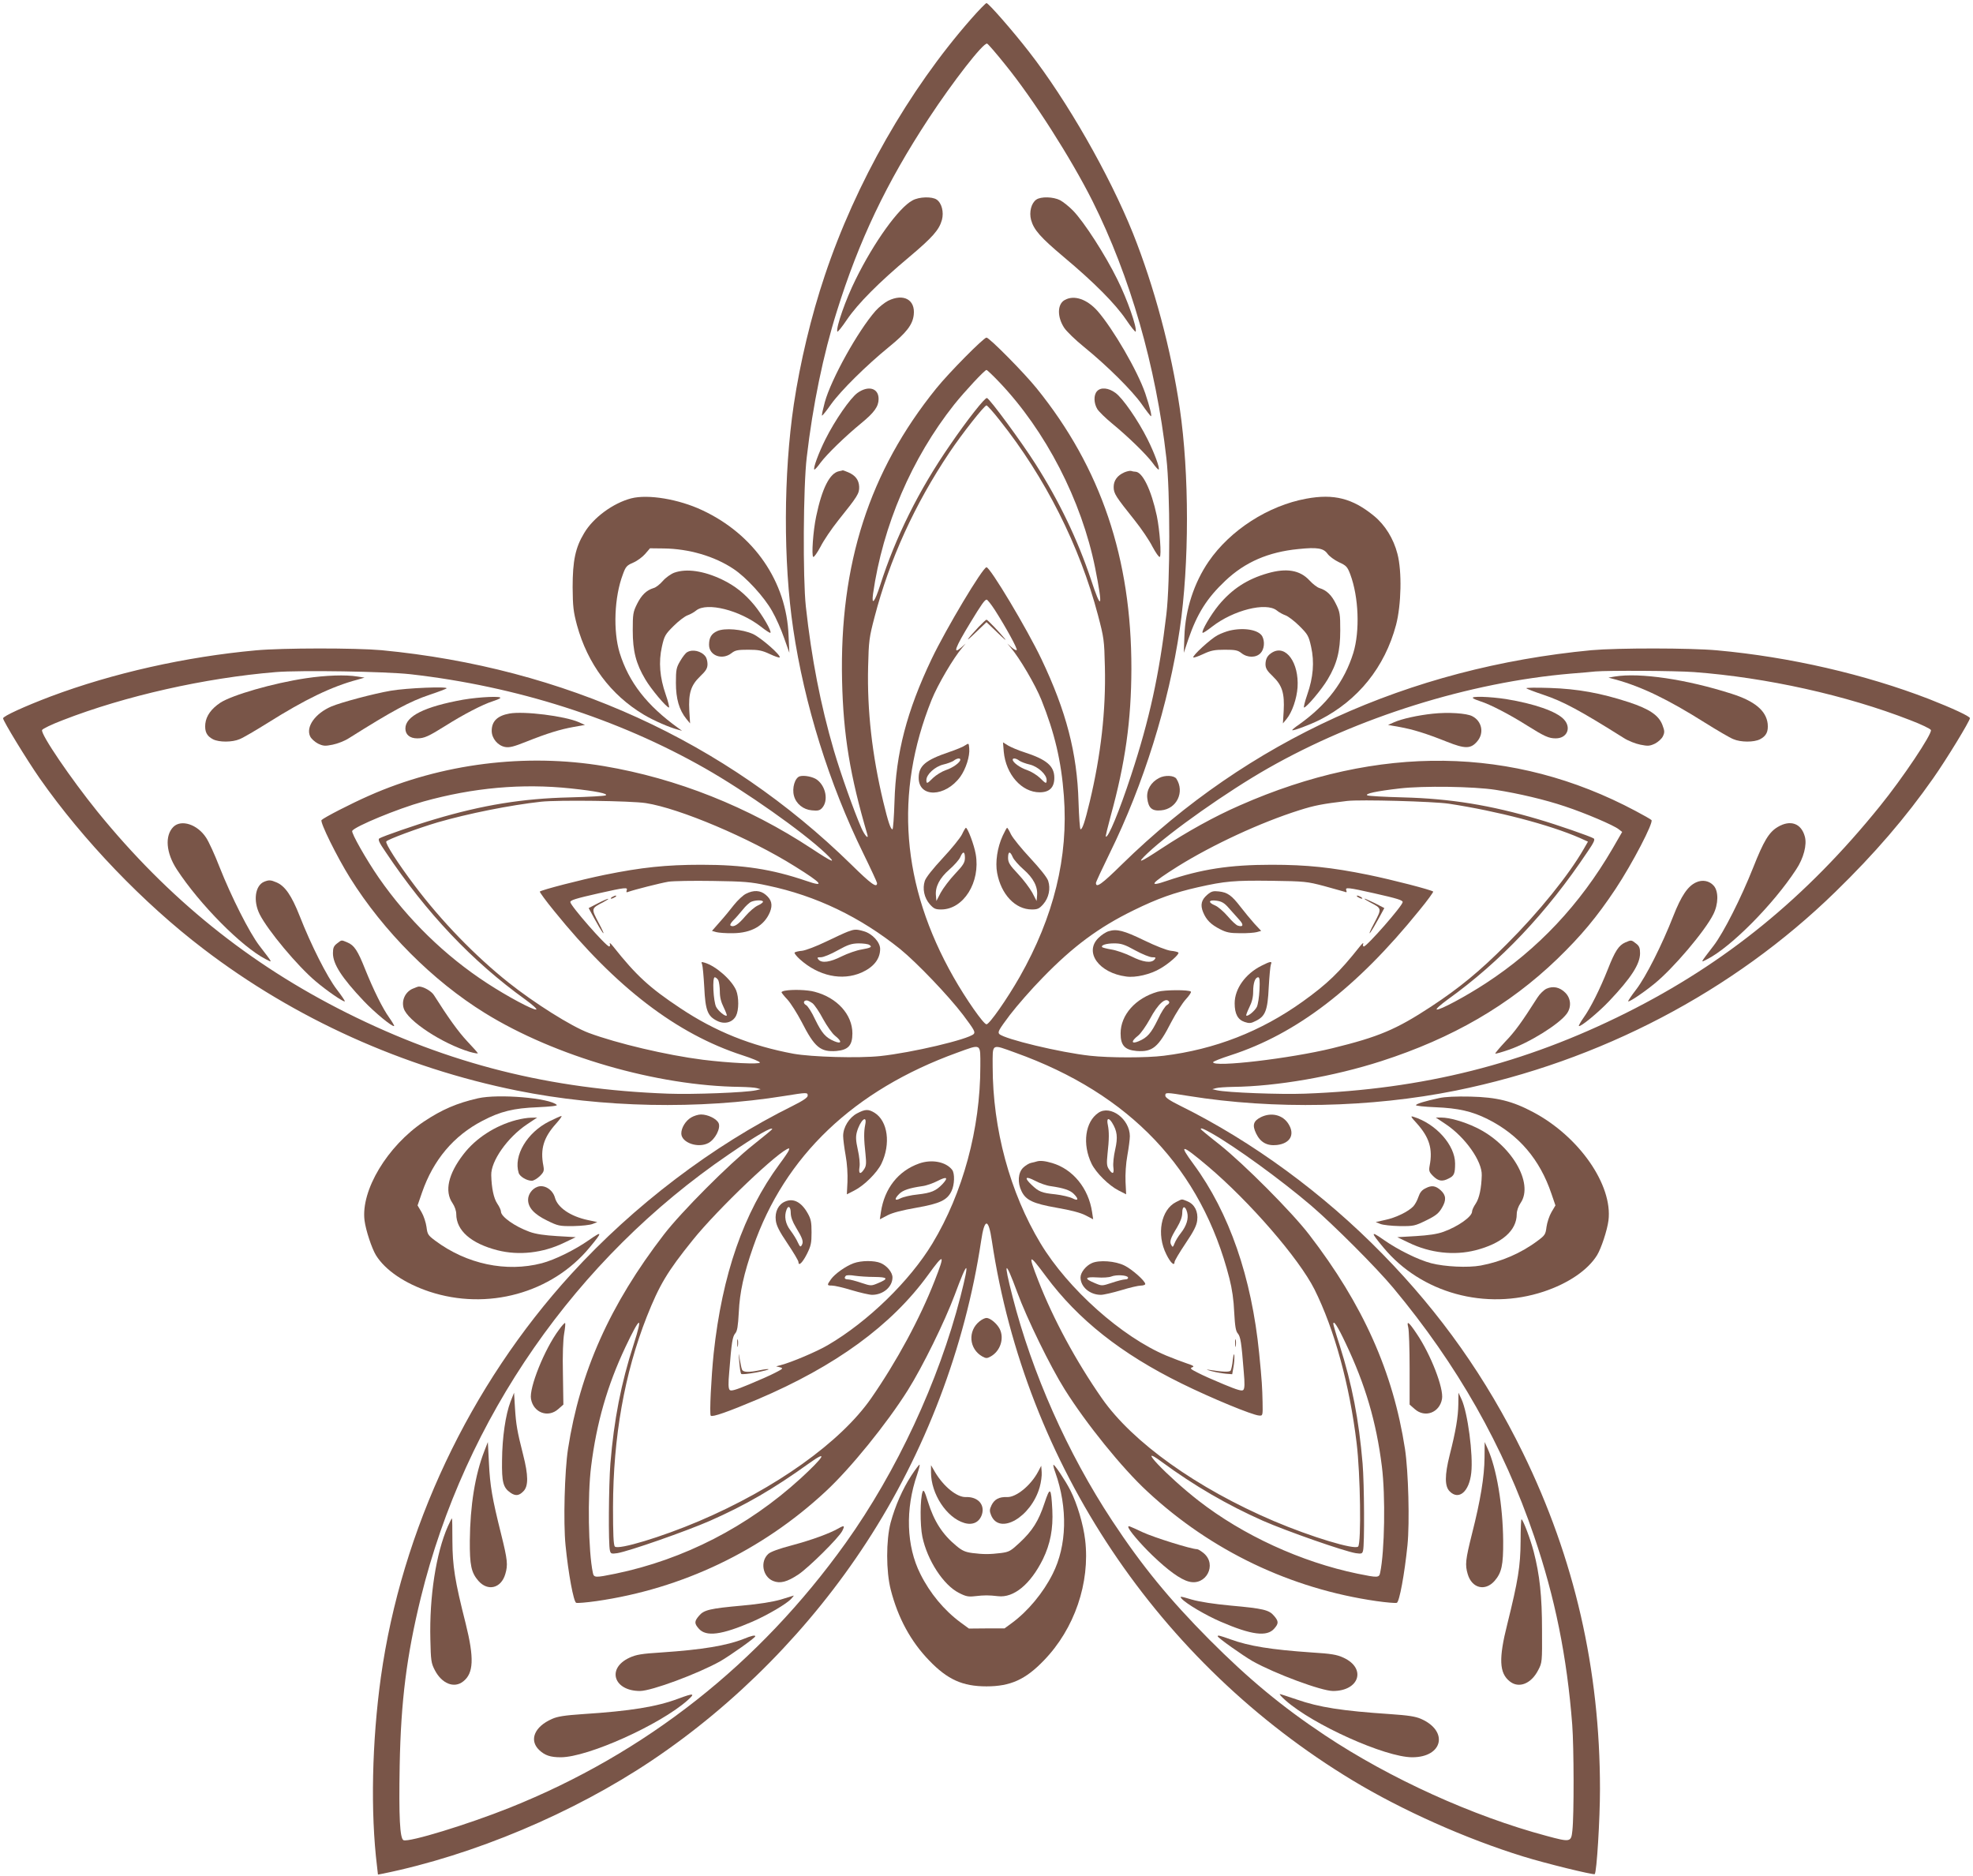 <?xml version="1.0" standalone="no"?>
<!DOCTYPE svg PUBLIC "-//W3C//DTD SVG 20010904//EN"
 "http://www.w3.org/TR/2001/REC-SVG-20010904/DTD/svg10.dtd">
<svg version="1.0" xmlns="http://www.w3.org/2000/svg"
 width="1280pt" height="1217pt" viewBox="0 0 1280 1217"
 preserveAspectRatio="xMidYMid meet">
<g transform="translate(0,1217) scale(0.1,-0.1)"
fill="#795548" stroke="none">
<path d="M6300 12047 c-405 -461 -749 -1065 -949 -1664 -88 -261 -161 -568
-201 -836 -67 -452 -69 -1019 -4 -1457 72 -487 233 -1005 455 -1457 49 -100
89 -187 89 -192 0 -34 -38 -7 -168 121 -817 800 -1863 1277 -3047 1390 -168
15 -642 15 -815 -1 -458 -42 -928 -148 -1331 -299 -169 -64 -309 -128 -309
-142 0 -17 153 -268 238 -390 280 -400 673 -810 1062 -1106 591 -452 1296
-770 2035 -919 551 -111 1180 -124 1733 -35 149 24 152 24 152 2 0 -12 -29
-32 -97 -66 -518 -256 -1032 -647 -1437 -1091 -660 -723 -1101 -1659 -1235
-2615 -58 -419 -68 -876 -25 -1228 l6 -53 32 6 c588 120 1235 392 1746 735
544 365 1029 857 1392 1415 380 583 639 1264 743 1954 22 151 48 151 70 0 218
-1450 1079 -2737 2340 -3499 323 -195 736 -379 1105 -493 144 -45 459 -122
466 -115 13 13 34 356 34 552 0 776 -165 1496 -500 2181 -238 486 -533 904
-910 1289 -384 393 -845 731 -1312 962 -69 34 -98 54 -98 66 0 22 3 22 152 -2
553 -89 1182 -76 1733 35 933 189 1799 642 2462 1289 255 248 456 482 634 736
86 122 239 373 239 391 0 12 -112 64 -265 124 -414 160 -902 273 -1375 316
-173 16 -647 16 -815 1 -1187 -113 -2228 -588 -3047 -1390 -131 -129 -168
-155 -168 -120 0 6 40 92 89 192 220 447 383 969 455 1456 62 422 62 1007 0
1430 -56 381 -166 791 -304 1137 -154 382 -428 861 -674 1177 -104 134 -263
316 -276 316 -5 0 -50 -46 -100 -103z m223 -298 c181 -223 426 -607 565 -884
244 -489 411 -1068 479 -1667 25 -218 25 -801 0 -1013 -46 -390 -110 -684
-229 -1045 -76 -232 -150 -411 -164 -397 -2 2 12 61 31 131 96 348 134 623
135 957 1 717 -198 1304 -614 1819 -83 103 -308 330 -326 330 -18 0 -243 -227
-326 -330 -434 -537 -628 -1139 -611 -1895 8 -355 52 -618 164 -999 10 -36
-18 -5 -39 43 -48 110 -133 349 -178 502 -87 298 -145 597 -182 934 -20 185
-17 780 6 970 39 336 107 665 195 945 144 461 322 834 595 1250 159 242 356
495 380 487 6 -2 60 -64 119 -138z m-42 -2056 c303 -317 536 -770 624 -1208
52 -261 42 -286 -28 -72 -86 256 -205 505 -359 747 -91 143 -296 422 -315 428
-13 4 -129 -143 -241 -307 -201 -291 -353 -597 -452 -908 -35 -109 -57 -136
-46 -55 63 442 251 880 526 1227 67 84 198 225 210 225 4 0 41 -35 81 -77z m6
-251 c293 -368 518 -814 636 -1262 39 -148 41 -163 45 -335 7 -285 -26 -573
-98 -875 -32 -133 -48 -180 -60 -180 -4 0 -10 80 -13 178 -9 317 -80 589 -241
927 -93 195 -332 595 -356 595 -24 0 -263 -400 -356 -595 -161 -338 -232 -610
-241 -927 -3 -98 -9 -178 -13 -178 -12 0 -28 47 -60 180 -72 302 -105 590 -98
875 4 168 7 190 42 323 97 372 260 730 486 1067 81 121 226 305 240 305 5 0
45 -44 87 -98z m-33 -1229 c71 -111 149 -253 142 -260 -3 -4 -18 4 -34 18
l-27 24 21 -25 c58 -67 161 -243 200 -340 86 -215 129 -396 146 -623 30 -397
-65 -784 -287 -1175 -81 -142 -196 -307 -215 -307 -19 0 -134 165 -214 306
-338 595 -385 1194 -142 1799 39 97 142 273 200 340 l21 25 -27 -24 c-60 -52
-43 -5 58 161 71 117 93 148 105 148 5 0 29 -30 53 -67z m-3791 -417 c687 -78
1345 -288 1912 -611 260 -148 631 -409 780 -550 76 -72 53 -64 -88 29 -413
272 -875 456 -1349 536 -507 85 -1053 17 -1524 -192 -116 -51 -291 -141 -308
-158 -12 -12 100 -239 185 -375 217 -347 537 -668 875 -877 454 -281 1117
-473 1656 -479 46 -1 94 -4 108 -8 l25 -7 -30 -7 c-67 -15 -411 -28 -570 -22
-767 28 -1423 193 -2085 524 -634 317 -1159 741 -1618 1306 -172 213 -369 502
-359 529 3 8 63 37 134 64 403 157 922 274 1383 312 161 13 712 4 873 -14z
m8327 14 c469 -35 988 -150 1403 -312 71 -27 131 -56 134 -64 9 -24 -184 -313
-331 -494 -479 -593 -1000 -1018 -1646 -1341 -662 -331 -1318 -496 -2085 -524
-159 -6 -503 7 -570 22 l-30 7 25 7 c14 4 62 7 108 8 285 3 656 68 963 167
462 149 829 362 1141 662 156 151 257 272 379 455 110 166 248 432 233 447 -6
6 -52 32 -103 59 -792 422 -1666 434 -2568 36 -165 -72 -341 -170 -510 -281
-141 -93 -164 -101 -88 -29 149 141 520 402 780 550 582 332 1309 559 1965
615 69 5 141 12 160 14 85 7 517 5 640 -4z m-7285 -755 c160 -17 245 -34 224
-45 -8 -4 -113 -10 -234 -13 -303 -7 -563 -49 -875 -142 -123 -36 -336 -110
-359 -124 -10 -7 -2 -26 40 -87 266 -398 563 -711 908 -959 45 -33 77 -61 70
-64 -18 -6 -188 85 -318 170 -274 178 -516 415 -703 684 -81 117 -181 293
-173 305 18 29 293 143 461 190 323 90 640 119 959 85z m5998 -9 c152 -24 321
-64 449 -107 133 -44 318 -123 350 -149 l22 -17 -63 -109 c-211 -362 -483
-652 -822 -873 -130 -85 -300 -176 -318 -170 -7 3 25 31 70 64 344 247 643
562 908 959 42 61 50 80 40 87 -23 14 -236 88 -359 124 -311 92 -570 134 -875
142 -121 3 -226 9 -234 13 -20 11 61 28 209 45 154 18 482 13 623 -9z m-5513
-86 c219 -34 673 -226 968 -411 178 -111 198 -137 71 -93 -221 75 -404 104
-679 104 -229 0 -388 -17 -625 -65 -161 -33 -411 -98 -423 -109 -2 -3 39 -60
94 -127 400 -495 795 -797 1221 -935 62 -20 113 -41 113 -47 0 -13 -200 -3
-370 18 -236 30 -557 106 -740 174 -113 42 -354 194 -521 327 -216 172 -436
399 -609 629 -108 143 -192 274 -184 286 7 13 208 87 333 124 197 57 471 112
671 134 110 12 583 6 680 -9z m5210 -4 c315 -48 652 -136 849 -222 l53 -24
-27 -47 c-97 -169 -293 -412 -500 -618 -173 -174 -305 -283 -492 -406 -226
-148 -337 -195 -638 -269 -274 -67 -775 -126 -775 -91 0 5 51 25 113 45 428
138 819 438 1224 939 53 64 93 120 91 123 -12 11 -262 76 -423 109 -237 48
-396 65 -625 65 -275 0 -458 -29 -679 -104 -127 -44 -107 -18 71 94 227 141
535 284 788 364 98 31 149 41 310 60 85 10 560 -3 660 -18z m-4420 -531 c315
-66 601 -204 860 -412 108 -88 312 -301 408 -427 71 -95 81 -111 69 -124 -36
-35 -400 -121 -606 -143 -142 -15 -445 -6 -563 15 -275 51 -509 145 -735 296
-199 132 -286 212 -435 400 -15 19 -25 27 -22 18 3 -10 2 -18 -4 -18 -20 0
-252 265 -252 288 0 12 34 23 185 57 169 38 189 40 181 20 -4 -13 -2 -16 9
-11 39 14 208 57 261 66 32 5 163 7 289 5 202 -3 245 -6 355 -30z m3610 -3
c63 -17 123 -34 133 -37 13 -6 16 -3 11 10 -8 20 12 18 181 -20 151 -34 185
-45 185 -57 0 -23 -232 -288 -252 -288 -6 0 -7 8 -4 18 3 9 -7 1 -22 -18 -134
-169 -210 -242 -370 -357 -272 -195 -571 -311 -902 -352 -109 -14 -353 -14
-478 0 -193 21 -555 108 -589 141 -12 13 -2 29 69 124 46 60 141 169 212 241
198 204 364 327 591 438 155 76 262 114 416 149 177 40 237 45 479 42 215 -3
230 -5 340 -34z m-2230 -1170 c0 -404 -113 -821 -311 -1149 -147 -243 -418
-507 -678 -659 -71 -42 -239 -113 -306 -130 l-30 -8 25 -6 c23 -6 21 -9 -30
-35 -30 -16 -107 -50 -170 -76 -89 -37 -118 -45 -126 -36 -9 9 -10 41 -3 117
15 192 21 229 39 250 13 15 18 46 23 137 6 129 32 249 93 423 205 591 653
1018 1324 1261 160 58 150 63 150 -89z m227 89 c745 -267 1208 -756 1389
-1465 17 -66 28 -141 31 -219 5 -91 10 -122 23 -137 18 -21 24 -58 39 -250 7
-76 6 -108 -3 -117 -8 -9 -37 -1 -126 36 -63 26 -140 60 -170 76 -46 23 -52
29 -35 35 15 5 8 11 -35 25 -30 10 -90 33 -134 51 -288 121 -637 432 -815 727
-199 330 -311 744 -311 1149 0 152 -11 146 147 89z m-1577 -496 c0 -2 -55 -48
-122 -101 -159 -126 -469 -437 -581 -583 -349 -453 -545 -891 -622 -1391 -22
-143 -31 -475 -16 -625 18 -182 52 -366 69 -373 8 -3 67 2 131 11 557 80 1073
326 1487 711 161 149 397 440 534 658 96 153 238 442 304 618 87 235 99 231
37 -12 -141 -549 -414 -1135 -744 -1597 -561 -784 -1297 -1365 -2182 -1719
-271 -108 -649 -224 -687 -210 -24 10 -31 151 -25 486 8 419 45 710 137 1087
286 1164 1006 2200 1998 2876 181 124 282 182 282 164z m2849 -26 c157 -89
450 -302 646 -469 150 -129 424 -403 534 -535 415 -498 715 -1026 914 -1612
135 -396 213 -781 247 -1222 11 -145 12 -588 1 -686 -8 -76 -12 -77 -168 -35
-478 128 -1014 371 -1438 653 -278 185 -495 365 -750 621 -258 260 -437 478
-630 771 -290 440 -519 957 -646 1453 -61 237 -50 247 31 27 62 -169 214 -480
307 -628 139 -222 374 -513 537 -663 414 -385 930 -631 1487 -711 64 -9 123
-14 131 -11 17 7 50 187 69 373 15 149 6 480 -16 625 -77 500 -273 938 -622
1391 -112 146 -422 457 -580 583 -68 53 -123 99 -123 101 0 10 15 4 69 -26z
m-2742 -113 c-3 -8 -30 -48 -60 -88 -233 -316 -372 -717 -427 -1228 -16 -156
-28 -394 -19 -404 10 -11 112 25 304 106 505 215 868 479 1106 807 105 145
112 139 43 -37 -96 -246 -247 -525 -413 -764 -198 -284 -620 -585 -1116 -796
-242 -103 -523 -188 -546 -165 -9 9 -12 82 -12 255 1 455 74 867 219 1236 82
206 132 291 298 497 161 201 570 590 625 595 2 0 1 -6 -2 -14z m2718 -101
c272 -230 592 -599 693 -800 129 -259 227 -616 273 -995 25 -202 31 -652 10
-673 -23 -23 -306 63 -546 165 -500 213 -917 511 -1116 796 -168 241 -316 515
-413 764 -69 177 -63 180 49 29 209 -282 490 -504 880 -696 195 -96 459 -205
503 -208 24 -2 25 -2 23 88 -2 92 -4 134 -22 315 -49 494 -194 913 -426 1228
-99 134 -80 132 92 -13z m-3724 -1156 c-82 -253 -128 -492 -151 -773 -11 -141
-14 -527 -3 -565 5 -21 10 -22 47 -17 75 12 449 143 602 210 231 102 409 205
643 373 127 91 99 43 -57 -100 -341 -311 -755 -524 -1199 -616 -133 -27 -140
-27 -147 7 -29 138 -35 499 -11 689 35 282 105 525 222 773 97 205 116 212 54
19z m4619 7 c128 -269 199 -511 235 -799 24 -190 18 -551 -11 -689 -7 -34 -14
-34 -147 -7 -366 76 -743 249 -1032 474 -204 159 -415 382 -239 252 212 -156
428 -281 658 -383 153 -67 527 -198 602 -210 37 -5 42 -4 47 17 10 38 8 432
-3 564 -24 284 -68 513 -149 768 -23 70 -41 133 -41 138 0 28 29 -16 80 -125z"/>
<path d="M5920 10870 c-89 -47 -250 -271 -369 -513 -64 -128 -128 -311 -119
-338 2 -6 30 29 63 78 71 104 207 241 404 406 152 128 194 176 212 241 13 50
-1 108 -34 131 -30 21 -114 19 -157 -5z"/>
<path d="M6723 10875 c-33 -23 -47 -81 -34 -131 18 -65 60 -113 212 -241 197
-165 333 -302 404 -406 33 -49 61 -84 63 -78 9 27 -55 210 -119 338 -78 159
-216 373 -287 446 -26 27 -64 57 -84 68 -45 23 -125 25 -155 4z"/>
<path d="M5762 10219 c-23 -12 -60 -41 -82 -66 -115 -131 -288 -443 -329 -592
-12 -45 -21 -85 -18 -87 2 -2 29 31 59 74 64 89 228 251 375 371 113 92 154
144 161 209 11 98 -66 140 -166 91z"/>
<path d="M6908 10224 c-49 -26 -51 -110 -3 -182 15 -22 72 -78 128 -123 150
-122 312 -283 374 -371 30 -43 57 -78 60 -78 7 0 -7 58 -37 148 -50 146 -208
418 -310 535 -68 76 -151 105 -212 71z"/>
<path d="M5563 9621 c-47 -34 -146 -177 -208 -301 -44 -88 -81 -188 -72 -196
2 -3 21 17 40 44 42 56 159 170 265 257 84 69 112 108 112 157 0 71 -67 89
-137 39z"/>
<path d="M7117 9632 c-23 -25 -21 -78 2 -116 11 -17 53 -58 93 -91 106 -87
223 -201 265 -257 19 -27 38 -47 40 -44 9 8 -28 108 -72 196 -62 124 -161 267
-208 301 -46 34 -96 38 -120 11z"/>
<path d="M5443 9113 c-60 -12 -110 -111 -148 -293 -20 -94 -31 -255 -19 -263
5 -3 26 27 47 66 20 40 72 117 116 172 125 156 136 173 135 217 -2 44 -24 74
-71 94 -18 8 -34 13 -35 13 -2 -1 -13 -4 -25 -6z"/>
<path d="M7295 9106 c-46 -20 -70 -53 -70 -95 0 -43 13 -62 136 -216 44 -55
96 -132 116 -172 21 -39 42 -69 47 -66 12 8 0 174 -19 266 -36 169 -93 287
-140 287 -7 0 -19 2 -27 5 -7 2 -26 -2 -43 -9z"/>
<path d="M6349 8103 c-82 -88 -94 -109 -21 -38 l72 69 72 -69 c40 -39 61 -56
48 -40 -37 45 -113 125 -120 125 -3 0 -26 -21 -51 -47z"/>
<path d="M6262 7335 c-12 -9 -60 -29 -105 -44 -153 -52 -197 -89 -197 -167 0
-131 173 -126 270 7 36 50 63 134 58 184 -3 35 -3 35 -26 20z m-32 -93 c0 -18
-48 -53 -94 -68 -26 -9 -63 -32 -82 -50 -39 -39 -44 -41 -44 -14 0 36 56 87
109 100 27 6 58 18 68 25 20 16 43 19 43 7z"/>
<path d="M6512 7293 c14 -147 116 -263 233 -263 63 0 95 31 95 94 0 77 -50
119 -195 166 -38 12 -85 32 -104 43 l-34 21 5 -61z m101 -58 c10 -7 41 -19 68
-25 53 -13 109 -64 109 -100 0 -27 -5 -25 -44 14 -19 18 -56 41 -82 50 -46 15
-94 50 -94 68 0 12 23 9 43 -7z"/>
<path d="M6241 6757 c-12 -24 -68 -93 -125 -154 -64 -69 -108 -124 -116 -147
-17 -51 -4 -111 32 -152 26 -29 36 -34 74 -34 145 0 256 177 224 359 -10 59
-52 171 -64 171 -2 0 -14 -19 -25 -43z m19 -152 c0 -30 -10 -47 -64 -104 -36
-38 -77 -93 -93 -122 l-28 -54 -3 34 c-6 58 24 115 87 170 32 28 64 64 71 81
17 40 30 38 30 -5z"/>
<path d="M6505 6748 c-35 -76 -49 -172 -36 -241 26 -140 118 -237 225 -237 38
0 48 5 74 34 36 41 49 101 32 152 -8 23 -52 78 -116 147 -57 61 -113 130 -125
154 -11 24 -23 43 -25 43 -3 0 -16 -24 -29 -52z m65 -138 c7 -17 39 -53 71
-81 63 -55 93 -112 87 -170 l-3 -34 -28 54 c-16 29 -57 84 -93 122 -54 57 -64
74 -64 104 0 43 13 45 30 5z"/>
<path d="M1985 7770 c-214 -32 -479 -109 -556 -159 -58 -39 -91 -84 -97 -136
-5 -51 9 -80 50 -101 39 -20 125 -20 173 1 21 8 103 56 183 106 242 152 413
235 582 280 l45 13 -45 7 c-76 13 -209 8 -335 -11z"/>
<path d="M2535 7689 c-111 -19 -321 -75 -385 -102 -105 -45 -167 -132 -138
-194 7 -15 30 -36 51 -47 34 -16 46 -17 95 -7 31 6 80 25 107 43 283 178 394
238 523 281 57 19 106 38 109 41 15 14 -259 3 -362 -15z"/>
<path d="M3005 7631 c-250 -45 -375 -107 -375 -187 0 -40 29 -64 77 -64 45 0
72 12 187 84 112 71 240 137 301 156 22 7 44 16 50 21 16 15 -134 8 -240 -10z"/>
<path d="M3305 7541 c-78 -14 -115 -50 -115 -112 0 -49 39 -96 87 -105 28 -5
56 2 136 34 138 55 220 80 308 96 l74 13 -40 18 c-91 40 -356 73 -450 56z"/>
<path d="M1125 6806 c-57 -57 -48 -169 22 -276 148 -227 422 -503 576 -582 47
-24 51 -32 -41 88 -64 84 -181 315 -258 510 -31 80 -70 165 -87 190 -56 86
-161 120 -212 70z"/>
<path d="M1714 6450 c-59 -24 -73 -125 -29 -212 52 -103 244 -334 363 -434 69
-59 182 -137 189 -130 2 2 -21 37 -52 77 -63 82 -167 288 -241 477 -52 132
-95 195 -151 218 -37 16 -49 16 -79 4z"/>
<path d="M2186 6049 c-21 -16 -26 -29 -26 -63 0 -70 57 -159 200 -310 71 -75
188 -171 197 -162 2 2 -12 26 -31 53 -44 61 -103 181 -157 315 -48 121 -71
156 -115 174 -41 17 -36 18 -68 -7z"/>
<path d="M2673 5754 c-46 -23 -69 -76 -54 -125 24 -81 250 -229 429 -283 29
-8 52 -12 52 -9 0 3 -31 38 -69 78 -57 61 -122 151 -215 298 -16 27 -69 57
-98 57 -7 0 -27 -8 -45 -16z"/>
<path d="M10475 7781 l-40 -7 45 -12 c171 -47 341 -129 582 -281 80 -50 162
-98 183 -106 48 -21 134 -21 173 -1 41 21 55 50 50 101 -10 85 -85 147 -233
194 -293 94 -596 139 -760 112z"/>
<path d="M9902 7705 c4 -4 53 -23 110 -42 129 -43 240 -103 523 -281 28 -18
76 -37 107 -43 49 -10 61 -9 95 7 21 11 44 32 51 47 12 25 12 35 -3 74 -24 63
-85 104 -219 148 -181 59 -330 86 -511 92 -88 3 -157 2 -153 -2z"/>
<path d="M9556 7641 c5 -5 27 -14 49 -21 61 -19 189 -85 301 -156 115 -72 142
-84 187 -84 74 0 103 69 53 123 -48 52 -192 102 -376 132 -105 16 -230 20
-214 6z"/>
<path d="M9295 7540 c-95 -10 -201 -33 -252 -56 l-38 -17 74 -13 c88 -16 170
-41 308 -96 118 -47 155 -47 197 3 46 54 30 131 -33 163 -36 19 -156 27 -256
16z"/>
<path d="M11533 6805 c-57 -34 -91 -91 -159 -263 -79 -199 -192 -422 -256
-506 -92 -120 -88 -112 -41 -88 154 79 428 355 576 582 48 72 71 160 56 213
-23 86 -94 111 -176 62z"/>
<path d="M11004 6446 c-54 -24 -97 -88 -148 -218 -74 -189 -178 -395 -241
-477 -31 -40 -54 -75 -52 -77 6 -6 99 56 171 115 121 98 327 341 381 449 34
67 35 150 3 186 -28 32 -73 41 -114 22z"/>
<path d="M10544 6056 c-42 -19 -66 -54 -113 -174 -52 -131 -114 -254 -158
-315 -19 -27 -32 -51 -30 -53 9 -9 126 87 197 162 143 151 200 240 200 310 0
34 -5 47 -26 63 -31 24 -30 24 -70 7z"/>
<path d="M10033 5756 c-17 -8 -44 -34 -59 -58 -102 -160 -146 -221 -208 -285
-38 -41 -67 -75 -65 -78 3 -2 42 9 88 25 132 45 325 165 375 233 32 43 28 100
-9 137 -36 36 -79 45 -122 26z"/>
<path d="M4840 6372 c-19 -9 -54 -42 -78 -72 -23 -30 -65 -81 -93 -112 l-50
-57 28 -8 c15 -4 64 -8 108 -7 119 1 203 48 240 137 19 47 11 80 -27 112 -35
30 -79 32 -128 7z m110 -52 c0 -5 -15 -16 -33 -24 -18 -7 -55 -39 -81 -69 -47
-56 -76 -74 -96 -62 -6 4 1 18 17 34 16 15 43 47 62 70 18 23 43 46 55 51 29
12 76 12 76 0z"/>
<path d="M3970 6350 c-8 -5 -10 -10 -5 -10 6 0 17 5 25 10 8 5 11 10 5 10 -5
0 -17 -5 -25 -10z"/>
<path d="M3877 6309 l-58 -30 37 -68 c20 -37 45 -79 55 -92 11 -13 -1 15 -26
62 -51 97 -51 95 30 137 22 12 36 21 30 21 -5 0 -36 -13 -68 -30z"/>
<path d="M5500 6126 c-19 -7 -84 -37 -144 -66 -60 -29 -128 -55 -152 -58 -25
-2 -47 -8 -49 -12 -3 -4 13 -24 34 -43 121 -109 274 -142 401 -86 78 35 120
88 120 153 0 44 -52 100 -107 115 -48 14 -60 13 -103 -3z m140 -86 c21 -13 10
-19 -52 -30 -31 -5 -88 -25 -127 -44 -75 -38 -130 -46 -151 -21 -11 13 -8 15
16 15 16 0 65 20 109 45 67 37 89 44 135 45 30 0 62 -4 70 -10z"/>
<path d="M4555 5914 c4 -11 10 -78 14 -149 7 -150 22 -188 84 -218 48 -24 100
-10 122 33 19 37 19 120 1 165 -29 68 -131 158 -205 180 -21 6 -23 5 -16 -11z
m105 -103 c5 -11 10 -44 10 -74 0 -37 8 -68 25 -102 13 -27 22 -51 20 -53 -9
-9 -55 29 -69 56 -18 36 -26 192 -9 192 7 0 17 -9 23 -19z"/>
<path d="M5093 5743 c-13 -2 -23 -7 -23 -10 0 -3 17 -25 39 -48 21 -23 62 -88
92 -145 84 -165 122 -196 226 -188 76 7 103 36 103 114 0 122 -99 232 -245
270 -47 13 -144 16 -192 7z m179 -82 c13 -11 44 -56 68 -102 25 -45 59 -94 77
-108 47 -37 44 -56 -4 -36 -57 24 -81 52 -125 142 -21 46 -48 88 -59 93 -20
11 -17 30 5 30 7 0 24 -9 38 -19z"/>
<path d="M7833 6366 c-39 -33 -47 -66 -28 -113 21 -51 50 -80 110 -111 41 -21
64 -26 130 -26 44 -1 93 3 108 7 l29 8 -44 47 c-23 26 -64 75 -90 109 -57 74
-84 94 -141 100 -36 4 -48 1 -74 -21z m140 -88 c21 -24 51 -57 67 -75 30 -32
26 -49 -9 -38 -11 3 -41 31 -67 62 -26 30 -63 62 -81 69 -48 20 -43 38 9 31
34 -5 51 -14 81 -49z"/>
<path d="M8810 6350 c8 -5 20 -10 25 -10 6 0 3 5 -5 10 -8 5 -19 10 -25 10 -5
0 -3 -5 5 -10z"/>
<path d="M8885 6318 c81 -42 81 -40 30 -137 -25 -47 -37 -75 -26 -62 10 13 35
55 55 92 l37 68 -60 31 c-33 16 -64 30 -68 30 -4 -1 10 -10 32 -22z"/>
<path d="M7193 6129 c-18 -5 -49 -25 -68 -45 -92 -92 5 -226 181 -249 61 -9
159 14 222 52 54 31 124 92 117 103 -2 4 -25 10 -49 12 -26 3 -98 31 -172 67
-134 65 -179 76 -231 60z m171 -124 c46 -25 95 -45 111 -45 23 0 26 -2 15 -15
-21 -25 -76 -17 -151 21 -39 19 -96 39 -127 44 -30 5 -57 12 -61 15 -12 13 26
25 77 25 45 0 68 -7 136 -45z"/>
<path d="M8184 5905 c-104 -52 -174 -149 -174 -244 0 -68 20 -106 65 -121 30
-10 41 -9 72 7 62 30 77 68 84 218 4 71 10 138 14 148 10 23 -2 22 -61 -8z
m-13 -157 c-2 -46 -10 -95 -17 -110 -14 -27 -60 -65 -69 -56 -2 2 7 26 20 53
17 34 25 65 25 102 0 57 13 93 33 93 9 0 11 -22 8 -82z"/>
<path d="M7510 5736 c-143 -41 -240 -150 -240 -270 0 -78 27 -107 103 -114
104 -8 142 23 226 188 30 57 72 123 94 147 22 24 37 46 33 50 -13 13 -171 12
-216 -1z m75 -65 c3 -6 -3 -15 -14 -21 -11 -5 -38 -47 -59 -93 -44 -90 -68
-118 -125 -142 -48 -20 -51 -1 -4 36 18 14 52 63 77 108 53 100 104 145 125
112z"/>
<path d="M5560 4947 c-51 -27 -90 -90 -90 -146 0 -20 7 -76 16 -126 10 -54 14
-123 12 -172 l-4 -81 49 25 c63 32 146 114 175 173 62 129 42 277 -44 331 -41
25 -61 24 -114 -4z m53 -74 c-9 -45 -9 -92 2 -190 6 -60 5 -77 -9 -98 -24 -37
-37 -31 -30 13 4 23 -1 70 -11 114 -13 59 -14 84 -6 114 21 76 69 118 54 47z"/>
<path d="M5963 4622 c-136 -48 -225 -162 -248 -315 l-7 -47 50 26 c33 17 95
33 187 49 153 27 200 49 228 108 20 41 22 115 4 138 -40 52 -132 70 -214 41z
m151 -134 c-42 -44 -73 -57 -161 -67 -43 -4 -93 -16 -111 -25 -38 -20 -42 -5
-8 29 24 24 66 38 149 50 26 3 71 19 100 34 60 31 72 23 31 -21z"/>
<path d="M5093 4375 c-43 -18 -67 -66 -60 -122 4 -34 22 -70 76 -150 39 -58
71 -112 71 -120 0 -30 26 -5 55 52 26 52 30 71 30 140 0 67 -4 87 -25 124 -41
73 -93 100 -147 76z m37 -73 c0 -26 11 -57 34 -95 43 -71 50 -92 38 -114 -9
-15 -12 -12 -26 17 -8 19 -30 54 -48 78 -33 43 -42 92 -25 135 11 30 27 18 27
-21z"/>
<path d="M5538 3975 c-52 -19 -122 -69 -147 -104 -27 -38 -27 -41 7 -41 16 0
73 -13 128 -30 54 -16 114 -30 132 -30 72 0 132 52 132 113 0 33 -36 76 -76
93 -42 18 -127 17 -176 -1z m135 -89 c87 -1 94 -11 24 -40 -45 -19 -46 -19
-110 2 -35 12 -73 22 -85 22 -22 0 -28 10 -14 24 4 4 30 5 57 0 28 -4 85 -8
128 -8z"/>
<path d="M4783 3455 c0 -22 2 -30 4 -17 2 12 2 30 0 40 -3 9 -5 -1 -4 -23z"/>
<path d="M4796 3335 c3 -38 8 -73 13 -78 4 -4 46 0 95 9 48 9 85 19 82 21 -2
3 -28 0 -56 -6 -71 -15 -110 -14 -116 4 -4 8 -10 39 -15 68 -7 47 -8 45 -3
-18z"/>
<path d="M7126 4951 c-86 -58 -106 -203 -44 -331 29 -59 112 -141 175 -173
l49 -25 -4 81 c-2 49 2 118 12 172 9 50 16 105 16 124 0 111 -126 205 -204
152z m88 -63 c34 -55 39 -95 21 -175 -10 -42 -15 -94 -12 -115 6 -44 -5 -49
-29 -13 -14 21 -15 38 -9 98 11 98 11 145 2 190 -9 42 4 50 27 15z"/>
<path d="M6725 4635 c-5 -2 -22 -6 -36 -9 -14 -3 -38 -18 -52 -32 -32 -32 -37
-96 -10 -151 28 -59 75 -81 228 -108 92 -16 154 -32 187 -49 l50 -26 -7 47
c-23 154 -124 278 -259 318 -47 14 -79 17 -101 10z m92 -160 c83 -12 125 -26
149 -50 34 -34 30 -49 -8 -29 -18 9 -68 21 -111 26 -89 9 -108 17 -154 61 -51
48 -41 60 22 27 30 -16 76 -32 102 -35z"/>
<path d="M7630 4372 c-98 -49 -129 -210 -63 -340 27 -55 53 -78 53 -49 0 8 32
62 71 120 54 80 72 116 76 150 7 57 -17 104 -62 123 -42 17 -33 17 -75 -4z
m72 -68 c10 -39 -4 -86 -41 -133 -17 -21 -35 -51 -41 -67 -10 -26 -13 -27 -21
-11 -13 22 -6 43 37 114 23 39 34 69 34 96 0 46 20 47 32 1z"/>
<path d="M7084 3976 c-39 -17 -74 -61 -74 -93 0 -61 60 -113 132 -113 18 0 78
14 132 30 55 17 112 30 128 30 15 0 28 5 28 10 0 20 -86 96 -135 120 -60 30
-164 37 -211 16z m234 -93 c2 -8 -5 -13 -19 -13 -12 0 -51 -10 -86 -22 -64
-21 -65 -21 -110 -2 -71 29 -66 42 14 37 37 -3 79 0 93 6 33 13 102 9 108 -6z"/>
<path d="M8013 3455 c0 -22 2 -30 4 -17 2 12 2 30 0 40 -3 9 -5 -1 -4 -23z"/>
<path d="M7998 3348 c-3 -32 -10 -63 -14 -69 -6 -11 -49 -10 -144 5 -19 3 -10
-1 20 -9 30 -8 73 -15 95 -17 l39 -3 8 45 c5 25 7 59 6 75 -2 19 -5 10 -10
-27z"/>
<path d="M3626 3543 c-93 -124 -195 -378 -181 -449 16 -89 111 -124 177 -65
l33 29 -3 199 c-3 122 1 222 8 262 6 34 9 65 6 68 -2 3 -21 -17 -40 -44z"/>
<path d="M3312 3077 c-32 -84 -54 -232 -55 -382 -2 -140 7 -176 55 -209 32
-22 55 -20 83 9 34 33 33 104 -1 237 -39 154 -46 195 -53 303 l-6 100 -23 -58z"/>
<path d="M3142 2756 c-60 -154 -92 -354 -94 -581 -1 -159 9 -207 56 -261 61
-69 147 -48 174 44 18 60 15 91 -27 260 -58 232 -72 313 -79 462 l-7 135 -23
-59z"/>
<path d="M2905 2267 c-76 -173 -120 -455 -113 -733 3 -136 5 -153 29 -199 45
-87 125 -120 184 -73 68 53 72 151 16 376 -71 280 -85 372 -86 534 0 82 -1
148 -3 148 -2 0 -14 -24 -27 -53z"/>
<path d="M5440 2255 c-60 -34 -176 -76 -299 -109 -88 -23 -142 -43 -157 -57
-54 -50 -36 -147 31 -175 46 -19 91 -7 165 42 68 46 261 237 284 282 18 35 14
39 -24 17z"/>
<path d="M5065 1793 c-53 -15 -138 -29 -250 -39 -210 -19 -248 -28 -280 -66
-31 -36 -31 -50 -2 -83 47 -55 148 -42 349 45 98 43 223 116 252 149 11 12 17
20 15 20 -2 -1 -40 -12 -84 -26z"/>
<path d="M4825 1538 c-112 -44 -268 -70 -534 -88 -128 -8 -164 -14 -207 -34
-150 -69 -103 -216 68 -216 74 0 374 111 521 193 64 37 227 152 227 162 0 9
-24 4 -75 -17z"/>
<path d="M4400 1150 c-139 -52 -308 -80 -619 -100 -116 -8 -164 -15 -199 -31
-115 -50 -151 -138 -84 -202 37 -35 73 -47 140 -47 175 0 644 211 822 369 53
47 42 49 -60 11z"/>
<path d="M9136 3559 c5 -19 9 -139 9 -267 l0 -234 33 -29 c66 -59 161 -24 177
65 13 68 -73 290 -165 425 -50 75 -66 87 -54 40z"/>
<path d="M9461 3060 c-1 -82 -17 -176 -56 -329 -33 -132 -33 -203 0 -236 59
-60 127 -2 140 121 13 116 -23 389 -63 476 l-20 43 -1 -75z"/>
<path d="M9631 2713 c-1 -122 -26 -276 -81 -492 -43 -172 -46 -202 -28 -263
27 -92 113 -113 174 -44 46 53 57 102 56 259 -2 231 -43 474 -102 602 l-18 40
-1 -102z"/>
<path d="M9865 2172 c-1 -163 -16 -254 -86 -537 -57 -225 -53 -319 16 -373 59
-47 139 -15 184 73 26 49 26 54 25 260 0 221 -15 358 -54 509 -21 80 -67 203
-79 210 -3 2 -6 -62 -6 -142z"/>
<path d="M7320 2264 c0 -17 78 -109 157 -185 101 -97 181 -155 235 -169 112
-31 186 110 97 184 -17 14 -36 26 -43 26 -37 0 -280 76 -353 110 -92 43 -93
43 -93 34z"/>
<path d="M7667 1798 c29 -32 154 -106 251 -148 201 -87 302 -100 349 -45 29
33 29 47 -2 83 -32 38 -70 47 -280 66 -108 10 -200 24 -253 39 -77 23 -81 23
-65 5z"/>
<path d="M7900 1555 c0 -10 163 -125 227 -162 147 -82 447 -193 521 -193 171
0 218 147 68 216 -43 20 -79 26 -207 34 -262 18 -405 41 -526 85 -73 26 -83
28 -83 20z"/>
<path d="M8340 1139 c178 -158 647 -369 822 -369 199 0 237 170 57 249 -36 16
-84 23 -200 31 -313 21 -461 44 -607 95 -56 19 -105 35 -109 35 -4 -1 12 -19
37 -41z"/>
<path d="M4095 8937 c-118 -31 -246 -125 -305 -225 -57 -94 -75 -179 -75 -352
1 -126 5 -158 28 -245 69 -252 219 -453 433 -581 65 -39 169 -84 224 -98 l25
-7 -25 18 c-204 147 -320 296 -380 488 -43 142 -35 362 21 509 18 50 25 58 67
76 26 11 61 37 78 57 l31 36 89 -1 c163 -2 329 -50 453 -133 83 -55 199 -182
250 -273 25 -43 60 -122 78 -175 l34 -96 -5 110 c-13 352 -224 658 -560 815
-153 72 -352 105 -461 77z"/>
<path d="M8475 8935 c-247 -45 -494 -204 -634 -408 -94 -137 -151 -311 -157
-482 l-4 -110 29 87 c58 168 121 268 241 381 128 121 279 186 472 205 124 13
164 6 190 -30 12 -17 45 -41 74 -55 48 -22 55 -29 74 -79 55 -147 63 -367 20
-509 -58 -187 -171 -336 -352 -465 -27 -18 -46 -35 -45 -37 6 -6 117 36 179
67 249 127 422 342 495 616 34 130 39 347 9 461 -25 98 -80 187 -152 246 -139
114 -260 145 -439 112z"/>
<path d="M4375 8455 c-22 -8 -56 -32 -75 -54 -19 -22 -46 -43 -60 -46 -46 -14
-78 -45 -107 -103 -26 -52 -28 -66 -28 -172 0 -134 21 -216 82 -318 37 -63
137 -182 153 -182 4 0 -5 38 -21 84 -39 112 -47 211 -25 310 16 72 22 81 76
135 32 32 73 63 90 69 17 6 43 20 57 32 70 55 281 2 419 -105 32 -25 59 -43
62 -40 10 9 -53 117 -104 179 -63 76 -126 126 -209 166 -119 57 -231 73 -310
45z"/>
<path d="M8224 8451 c-133 -38 -231 -102 -318 -207 -51 -62 -114 -170 -104
-179 3 -3 30 15 62 40 138 107 349 160 419 105 14 -12 40 -26 57 -32 17 -6 58
-37 90 -69 54 -54 60 -63 76 -135 22 -99 14 -198 -25 -310 -16 -46 -25 -84
-21 -84 16 0 116 119 153 182 61 102 82 184 82 318 0 106 -2 120 -28 172 -28
58 -61 89 -107 103 -14 4 -43 26 -65 50 -62 67 -149 81 -271 46z"/>
<path d="M4653 8076 c-38 -17 -53 -43 -53 -89 0 -70 85 -102 146 -54 24 19 41
22 109 22 66 0 90 -5 139 -28 32 -15 61 -25 64 -22 12 12 -121 128 -173 152
-69 31 -184 41 -232 19z"/>
<path d="M7977 8079 c-20 -5 -56 -18 -78 -30 -43 -22 -167 -135 -157 -144 3
-3 32 7 64 22 49 23 73 28 139 28 68 0 85 -3 109 -22 39 -31 95 -31 124 0 24
25 29 75 11 109 -23 42 -118 59 -212 37z"/>
<path d="M4458 7939 c-10 -5 -30 -31 -45 -57 -25 -42 -28 -56 -28 -142 0 -103
21 -176 68 -234 l24 -29 -5 81 c-6 114 9 165 70 224 39 37 48 53 48 80 0 18
-6 40 -13 49 -27 36 -84 49 -119 28z"/>
<path d="M8255 7938 c-31 -18 -44 -40 -45 -76 0 -27 9 -43 48 -80 61 -59 76
-110 70 -224 l-5 -81 24 29 c36 44 66 132 71 205 10 159 -75 278 -163 227z"/>
<path d="M5189 7134 c-32 -9 -52 -77 -38 -127 14 -52 60 -89 116 -94 39 -4 51
-1 66 15 43 47 25 141 -33 184 -26 19 -83 30 -111 22z"/>
<path d="M7520 7123 c-53 -27 -83 -78 -77 -131 7 -64 31 -85 90 -79 101 9 154
119 99 205 -15 22 -74 25 -112 5z"/>
<path d="M3101 5045 c-136 -31 -234 -73 -351 -151 -237 -159 -410 -446 -385
-642 8 -63 47 -181 74 -225 60 -97 187 -183 346 -236 377 -125 795 -10 1040
286 85 102 84 110 -3 49 -93 -65 -223 -129 -307 -151 -231 -60 -487 -6 -691
146 -47 35 -51 41 -57 89 -4 29 -18 72 -32 96 l-26 44 29 84 c73 211 205 368
392 465 116 61 203 82 358 88 84 4 130 9 124 15 -45 45 -379 73 -511 43z"/>
<path d="M9335 5046 c-89 -19 -144 -36 -149 -45 -3 -5 54 -11 127 -14 147 -6
237 -26 340 -78 201 -101 337 -261 412 -483 l26 -76 -26 -44 c-14 -24 -28 -67
-32 -96 -6 -48 -10 -54 -57 -89 -108 -81 -236 -136 -370 -161 -82 -15 -232 -8
-321 15 -84 22 -214 86 -307 151 -87 61 -88 53 -3 -49 245 -296 663 -411 1040
-286 159 53 286 139 346 236 27 44 66 162 74 225 29 230 -190 545 -488 703
-135 72 -236 97 -407 101 -94 2 -166 -1 -205 -10z"/>
<path d="M4483 4920 c-35 -21 -63 -66 -63 -103 0 -60 109 -98 176 -62 44 24
81 96 66 129 -13 28 -69 56 -114 56 -18 0 -47 -9 -65 -20z"/>
<path d="M8181 4923 c-50 -25 -58 -52 -32 -106 28 -58 71 -82 135 -75 86 10
118 67 76 135 -36 60 -111 79 -179 46z"/>
<path d="M3563 4895 c-144 -72 -233 -223 -198 -334 7 -24 53 -51 85 -51 12 0
35 14 52 30 27 27 29 35 23 68 -21 108 2 183 82 272 25 28 41 50 35 50 -5 0
-41 -16 -79 -35z"/>
<path d="M9192 4882 c81 -91 104 -165 83 -274 -6 -33 -4 -41 23 -68 34 -33 59
-37 101 -15 35 17 41 32 41 97 0 119 -124 258 -270 303 -21 7 -18 0 22 -43z"/>
<path d="M3350 4904 c-137 -36 -264 -118 -344 -223 -98 -127 -123 -239 -71
-315 15 -22 25 -51 25 -72 0 -107 96 -191 268 -235 138 -35 294 -18 432 49
l75 36 -120 7 c-83 5 -139 13 -180 28 -94 34 -185 98 -185 131 0 10 -11 33
-24 52 -23 34 -37 101 -39 184 -3 91 105 245 232 330 l66 44 -40 -1 c-22 0
-65 -7 -95 -15z"/>
<path d="M9381 4876 c126 -85 235 -240 232 -330 -2 -83 -16 -150 -39 -184 -13
-19 -24 -42 -24 -52 0 -33 -91 -97 -185 -131 -41 -15 -97 -23 -180 -28 l-120
-7 75 -36 c138 -67 294 -84 432 -49 172 44 268 128 268 235 0 21 10 50 25 72
88 129 -62 382 -290 490 -79 38 -172 64 -224 64 l-36 0 66 -44z"/>
<path d="M3485 4470 c-34 -13 -59 -49 -59 -83 0 -51 39 -94 123 -135 71 -35
80 -37 171 -36 52 1 109 7 125 14 l30 12 -61 13 c-113 24 -197 81 -214 146
-15 53 -71 87 -115 69z"/>
<path d="M9250 4462 c-26 -12 -38 -28 -48 -57 -7 -22 -22 -49 -33 -61 -32 -34
-114 -74 -182 -88 l-62 -14 30 -12 c17 -7 73 -13 125 -14 92 -1 99 1 173 37
63 31 81 46 102 82 29 49 27 81 -8 113 -33 30 -59 34 -97 14z"/>
<path d="M6356 3599 c-79 -62 -70 -180 17 -229 24 -13 30 -13 54 0 63 35 90
118 58 180 -18 34 -61 70 -85 70 -10 0 -29 -9 -44 -21z"/>
<path d="M5912 2597 c-57 -88 -104 -195 -134 -305 -30 -115 -30 -316 1 -436
47 -183 130 -335 249 -458 119 -124 217 -168 372 -168 155 0 253 44 372 168
199 205 301 504 268 782 -12 101 -52 236 -96 322 -32 63 -104 171 -110 165 -2
-2 3 -24 12 -48 82 -231 76 -477 -17 -660 -61 -122 -160 -241 -263 -317 l-49
-36 -115 0 -116 -1 -56 41 c-105 78 -197 188 -259 313 -91 180 -99 421 -21
645 11 33 18 61 16 64 -3 2 -27 -30 -54 -71z"/>
<path d="M6040 2618 c0 -139 101 -294 216 -328 54 -16 97 4 114 54 21 65 -26
117 -104 114 -58 -2 -144 68 -200 162 l-26 45 0 -47z"/>
<path d="M6735 2623 c-47 -89 -142 -167 -201 -165 -52 2 -82 -14 -101 -52 -14
-29 -14 -39 -3 -66 54 -131 259 -13 315 182 9 32 15 76 13 98 l-3 41 -20 -38z"/>
<path d="M5986 2494 c-17 -42 -18 -218 -2 -294 32 -152 136 -312 236 -363 46
-24 63 -27 105 -22 63 7 87 7 150 0 102 -12 210 77 291 240 48 99 67 197 61
320 -8 148 -14 154 -51 43 -38 -115 -78 -179 -161 -256 -58 -54 -68 -60 -121
-67 -74 -9 -114 -9 -186 0 -45 6 -66 15 -103 46 -91 75 -145 159 -185 287 -20
65 -28 81 -34 66z"/>
</g>
</svg>
